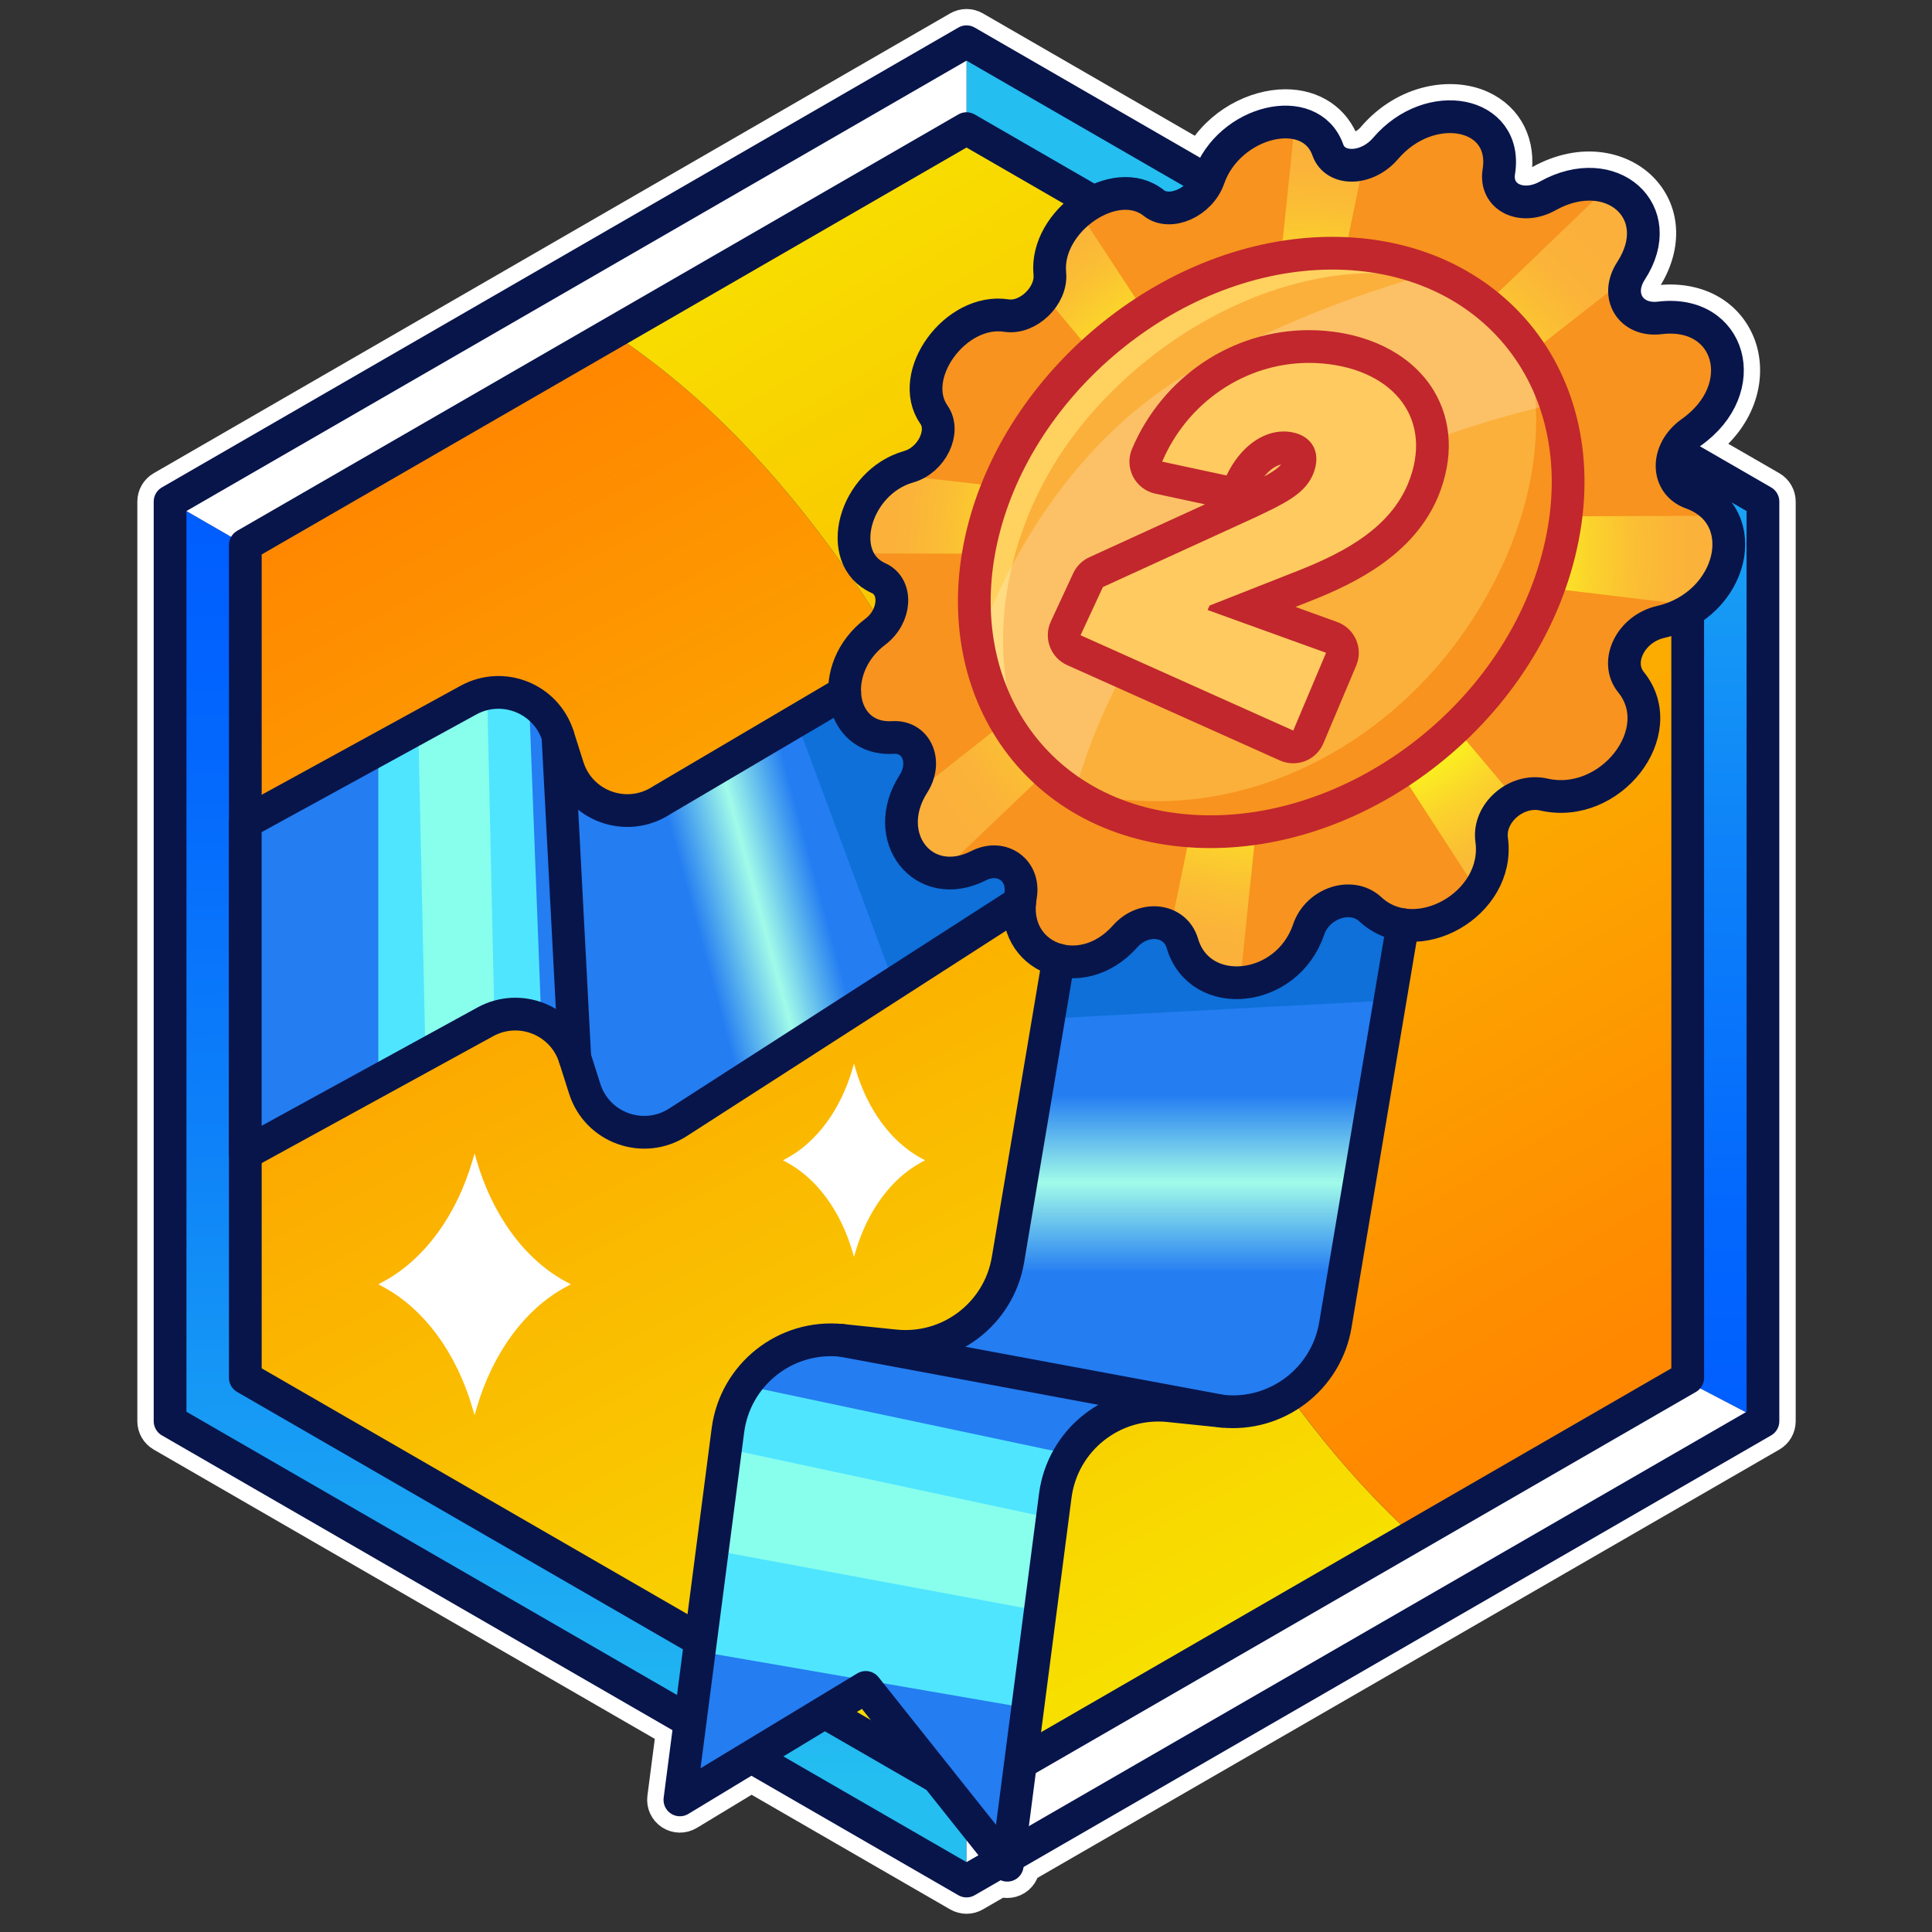 <svg width="177" height="177" viewBox="0 0 177 177" fill="none" xmlns="http://www.w3.org/2000/svg">
<rect x="0" y="0" width="177" height="177" fill="#333333" stroke="none"/>
<path d="M162.262 44.653L155.744 40.89C155.768 40.872 155.787 40.852 155.812 40.835C159.657 38.112 160.348 34.225 159.328 31.582C158.225 28.724 155.369 27.214 151.884 27.634C151.219 27.72 150.707 27.545 150.471 27.166C150.23 26.78 150.308 26.209 150.68 25.637C152.585 22.707 152.516 19.546 150.499 17.387C148.663 15.42 145.036 14.427 141.073 16.634C140.208 17.116 139.441 17.064 139.065 16.802C138.975 16.739 138.703 16.549 138.795 15.974C139.238 13.2 138.089 10.89 135.721 9.798C133.046 8.562 128.778 9.138 125.795 12.629C125.085 13.459 124.143 13.724 123.571 13.618C123.176 13.545 123.101 13.335 123.069 13.245C122.277 11.011 120.297 9.678 117.77 9.678H117.751C115.007 9.685 111.668 11.319 109.943 14.446L89.297 2.526C88.833 2.259 88.26 2.259 87.797 2.526L14.832 44.653C14.368 44.921 14.082 45.416 14.082 45.952V130.204C14.082 130.74 14.368 131.235 14.832 131.503L61.606 158.508L60.801 164.703C60.727 165.274 60.987 165.838 61.469 166.153C61.952 166.468 62.572 166.478 63.066 166.179L68.84 162.685L87.797 173.63C88.029 173.763 88.288 173.831 88.547 173.831C88.805 173.831 89.065 173.763 89.297 173.63L91.682 172.252C91.87 172.335 92.073 172.383 92.281 172.383C92.414 172.383 92.549 172.365 92.683 172.328C93.263 172.166 93.69 171.674 93.768 171.076L93.772 171.046L162.262 131.503C162.726 131.235 163.012 130.74 163.012 130.204V45.952C163.012 45.416 162.726 44.921 162.262 44.653L162.262 44.653Z" fill="#08154B" stroke="white" stroke-width="3" stroke-miterlimit="10"/>
<path d="M129.47 140.741L88.55 164.371L22.47 126.221V49.931L56.09 30.521C60.35 33.371 64.31 36.711 67.84 40.371C79.97 52.921 87.87 68.881 95.17 84.741C102.46 100.601 109.45 116.841 120.18 130.601C122.98 134.191 126.09 137.621 129.47 140.741L129.47 140.741Z" fill="url(#paint0_linear_226_15361)"/>
<path d="M154.62 49.931V126.221L129.47 140.741C126.09 137.621 122.98 134.191 120.18 130.601C109.45 116.841 102.46 100.601 95.17 84.741C87.87 68.881 79.97 52.921 67.84 40.371C64.31 36.711 60.35 33.371 56.09 30.521L88.55 11.781L154.62 49.931V49.931Z" fill="url(#paint1_linear_226_15361)"/>
<path d="M161.51 46.341V130.201L154.62 126.601V49.931L88.55 11.781V3.821L161.51 46.341Z" fill="url(#paint2_linear_226_15361)"/>
<path d="M88.55 164.371V172.331L15.58 130.201V45.951L22.47 49.931V126.221L88.55 164.371Z" fill="url(#paint3_linear_226_15361)"/>
<path d="M161.51 130.201L88.55 172.331V164.371L154.62 126.601L161.51 130.201Z" fill="white"/>
<path d="M88.55 3.821V11.781L22.47 49.931L15.58 45.951L88.55 3.821Z" fill="white"/>
<path d="M154.619 126.225V49.931L88.547 11.784L22.474 49.931V126.225L88.547 164.372L154.619 126.225Z" stroke="#08154B" stroke-width="3" stroke-linecap="round" stroke-linejoin="round"/>
<path d="M161.512 130.204V45.952L88.547 3.825L15.582 45.952V130.204L88.547 172.331L161.512 130.204Z" stroke="#08154B" stroke-width="3" stroke-linecap="round" stroke-linejoin="round"/>
<path d="M78.368 97.888L78.24 97.446L78.112 97.888C77.019 101.656 74.825 104.639 72.054 106.126L71.729 106.3L72.054 106.474C74.825 107.96 77.019 110.943 78.112 114.712L78.24 115.153L78.368 114.712C79.461 110.943 81.655 107.96 84.427 106.474L84.751 106.3L84.427 106.126C81.655 104.639 79.461 101.656 78.368 97.888V97.888Z" fill="white"/>
<path d="M43.651 106.268L43.478 105.671L43.305 106.268C41.824 111.372 38.853 115.412 35.099 117.425L34.66 117.661L35.099 117.897C38.853 119.91 41.824 123.95 43.305 129.054L43.478 129.652L43.651 129.054C45.132 123.95 48.103 119.91 51.857 117.897L52.296 117.661L51.857 117.425C48.103 115.412 45.132 111.372 43.651 106.268H43.651Z" fill="white"/>
<path d="M129.5 78.886L127.35 91.646L126.79 94.976L122.34 121.396C121.5 126.346 116.96 129.806 111.96 129.286L107.1 128.786C103.36 128.396 99.89 130.236 98.02 133.236C97.33 134.356 96.86 135.636 96.68 137.026L96.41 139.116L95.31 147.586L94.15 156.496L92.28 170.886L79.32 154.596L62.29 164.896L64.06 151.296L65.27 142.006L66.47 132.706L66.69 131.046C66.89 129.526 67.43 128.126 68.24 126.936C70.15 124.116 73.51 122.426 77.11 122.796L81.97 123.296C86.97 123.816 91.51 120.366 92.35 115.406L95.89 94.346L96.06 93.316L98.03 81.656L129.5 78.886L129.5 78.886Z" fill="#247DF1"/>
<path d="M129.5 78.886L127.35 91.646L96.06 93.316L98.03 81.656L129.5 78.886Z" fill="#0E70D8"/>
<path d="M98.02 133.236C97.33 134.356 96.86 135.636 96.68 137.026L96.41 139.116L95.31 147.586L94.15 156.496L64.06 151.296L65.27 142.006L66.47 132.706L66.69 131.046C66.89 129.526 67.43 128.126 68.24 126.936L98.02 133.236H98.02Z" fill="#50E5FF"/>
<path d="M96.41 139.116L95.31 147.586L65.27 142.006L66.47 132.706L96.41 139.116Z" fill="#88FFED"/>
<path d="M97.64 79.956L87.76 86.316L81.9 90.086L62.11 102.826C58.94 104.856 54.71 103.336 53.57 99.746L52.66 96.896C52.14 95.286 51 94.076 49.59 93.436C48.28 92.836 46.74 92.726 45.29 93.246C45.01 93.346 44.73 93.466 44.46 93.616L38.98 96.616L34.66 98.986L22.47 105.666V75.346L34.66 68.666L38.32 66.656L42.92 64.136C43.47 63.836 44.05 63.636 44.63 63.526C45.97 63.276 47.33 63.526 48.47 64.176C49.68 64.846 50.65 65.966 51.11 67.416L52.02 70.276C53.16 73.856 57.4 75.386 60.56 73.346L71.77 66.736L72.96 66.036L81.82 60.816L97.64 79.956H97.64Z" fill="#247DF1"/>
<path d="M97.64 79.956L87.76 86.316L81.9 90.086L72.96 66.036L81.82 60.816L97.64 79.956Z" fill="#0E70D8"/>
<path d="M49.59 93.436C48.28 92.836 46.74 92.726 45.29 93.246C45.01 93.346 44.73 93.466 44.46 93.616L38.98 96.616L34.66 98.986V68.666L38.32 66.656L42.92 64.136C43.47 63.836 44.05 63.636 44.63 63.526C45.97 63.276 47.33 63.526 48.47 64.176L49.59 93.436H49.59Z" fill="#50E5FF"/>
<path d="M45.29 93.246C45.01 93.346 44.73 93.466 44.46 93.616L38.98 96.616L38.32 66.656L42.92 64.136C43.47 63.836 44.05 63.636 44.63 63.526L45.29 93.246H45.29Z" fill="#88FFED"/>
<path d="M95.212 98.391L126.51 96.616L122.419 120.905L92.028 116.688L95.212 98.391Z" fill="url(#paint4_linear_226_15361)"/>
<path d="M71.77 66.736L79.373 91.714L64.744 101.127L58.664 74.134L71.77 66.736Z" fill="url(#paint5_linear_226_15361)"/>
<path d="M158.38 49.866C158.38 51.876 157.31 54.036 155.37 55.496C154.47 56.176 153.38 56.696 152.13 56.986C150.14 57.436 148.82 59.146 148.82 60.766C148.82 61.376 149.01 61.986 149.43 62.496C150.25 63.506 150.61 64.646 150.61 65.786C150.61 69.796 146.18 73.876 141.44 72.796C141.17 72.736 140.9 72.706 140.63 72.706C139.99 72.706 139.36 72.876 138.8 73.166C137.42 73.896 136.44 75.376 136.66 76.936C136.7 77.226 136.72 77.516 136.72 77.796C136.72 79.246 136.21 80.576 135.38 81.676C133.12 84.716 128.47 86.016 125.54 83.296C124.97 82.766 124.25 82.526 123.52 82.526C122.02 82.526 120.45 83.526 119.89 85.166C118.84 88.226 116.16 89.896 113.61 90.026C113.5 90.036 113.4 90.036 113.29 90.036C111.09 90.036 109.04 88.866 108.32 86.426C108.13 85.776 107.74 85.286 107.25 84.966C106.81 84.676 106.28 84.526 105.73 84.526C104.81 84.526 103.83 84.936 103.08 85.786C101.64 87.406 99.89 88.126 98.28 88.126C95.34 88.126 92.84 85.746 93.49 82.096C93.53 81.896 93.54 81.696 93.54 81.506C93.54 79.506 91.61 78.316 89.66 79.306C88.73 79.776 87.84 79.986 87.02 79.986C86.75 79.986 86.48 79.966 86.23 79.916C83.49 79.436 81.83 76.496 82.94 73.336C83.11 72.836 83.36 72.326 83.68 71.826C84.07 71.206 84.25 70.556 84.25 69.956C84.25 68.586 83.3 67.476 81.82 67.566C81.71 67.576 81.6 67.576 81.49 67.576C76.76 67.576 75.83 61.176 80.19 57.876C81.19 57.126 81.71 56.006 81.71 55.006C81.71 54.126 81.31 53.336 80.49 52.966C79.43 52.496 78.77 51.676 78.46 50.706C78.31 50.256 78.24 49.776 78.24 49.276C78.24 47.156 79.51 44.736 81.67 43.446C82.15 43.156 82.68 42.916 83.25 42.756C84.84 42.306 85.96 40.706 85.96 39.286C85.96 38.826 85.83 38.376 85.57 37.996C85.06 37.276 84.84 36.456 84.84 35.596C84.84 32.186 88.47 28.336 92.2 28.916C92.33 28.936 92.45 28.946 92.58 28.946C93.78 28.946 95 28.136 95.66 27.056C96.04 26.446 96.25 25.746 96.18 25.066C96.16 24.896 96.16 24.736 96.16 24.566C96.16 22.576 97.29 20.696 98.85 19.406C100.92 17.706 103.76 17.046 105.69 18.586C106.09 18.906 106.58 19.046 107.1 19.046C108.53 19.046 110.18 17.956 110.74 16.326C111.86 13.116 115.07 11.176 117.77 11.176C118.06 11.176 118.35 11.196 118.63 11.256C120 11.476 121.14 12.276 121.66 13.746C121.99 14.676 122.84 15.136 123.83 15.136C124.18 15.136 124.55 15.076 124.92 14.956C125.64 14.736 126.36 14.276 126.94 13.606C131.02 8.816 138.2 10.206 137.31 15.736C137.28 15.896 137.27 16.046 137.27 16.196C137.27 18.216 139.56 19.196 141.8 17.946C143.13 17.206 144.43 16.886 145.6 16.886C146.21 16.886 146.78 16.976 147.3 17.136C150.24 18.026 151.73 21.266 149.42 24.816C149.29 25.016 149.19 25.206 149.11 25.406C148.92 25.826 148.83 26.246 148.83 26.646C148.83 28.176 150.12 29.356 152.06 29.126C152.39 29.086 152.71 29.066 153.02 29.066C158.76 29.066 160.34 35.786 154.95 39.606C153.77 40.436 153.19 41.616 153.19 42.686C153.19 43.766 153.78 44.736 154.97 45.166C156.22 45.616 157.11 46.356 157.66 47.246C158.15 48.026 158.38 48.926 158.38 49.866H158.38Z" fill="#F7931E"/>
<path d="M158.38 49.866C158.38 51.876 157.31 54.036 155.37 55.496L120.36 51.286L138.8 73.166C137.42 73.896 136.44 75.376 136.66 76.936C136.7 77.226 136.72 77.516 136.72 77.796C136.72 79.246 136.21 80.576 135.38 81.676L117.35 53.876L113.61 90.026C113.5 90.036 113.4 90.036 113.29 90.036C111.09 90.036 109.04 88.866 108.32 86.426C108.13 85.776 107.74 85.286 107.25 84.966L113.74 53.636L86.23 79.916C83.49 79.436 81.83 76.496 82.94 73.336L111.64 50.756L78.46 50.706C78.31 50.256 78.24 49.776 78.24 49.276C78.24 47.156 79.51 44.736 81.67 43.446L112.24 46.926L95.66 27.056C96.04 26.446 96.25 25.746 96.18 25.066C96.16 24.896 96.16 24.736 96.16 24.566C96.16 22.576 97.29 20.696 98.85 19.406L115.19 44.346L118.63 11.256C120 11.476 121.14 12.276 121.66 13.746C121.99 14.676 122.84 15.136 123.83 15.136C124.18 15.136 124.55 15.076 124.92 14.956L118.8 44.526L147.3 17.136C150.24 18.026 151.73 21.266 149.42 24.816C149.29 25.016 149.19 25.206 149.11 25.406L120.96 47.396L157.66 47.246C158.15 48.026 158.38 48.926 158.38 49.866V49.866Z" fill="url(#paint6_radial_226_15361)"/>
<path d="M142.86 50.586C139.06 66.106 123.17 77.556 108.26 76.066C104.5 75.686 101.2 74.516 98.44 72.716C98.21 72.586 97.99 72.426 97.77 72.276C96.26 71.226 94.93 69.966 93.8 68.556C91.6 65.826 90.14 62.506 89.56 58.846C89.02 55.526 89.2 51.926 90.19 48.226C93.87 34.446 107.71 23.316 121.84 23.196C125.32 23.166 128.52 23.806 131.33 24.996C132.82 25.616 134.19 26.386 135.45 27.306C137.4 28.726 139.06 30.476 140.36 32.486C141.25 33.866 141.98 35.376 142.52 36.986C143.87 40.976 144.08 45.616 142.86 50.586V50.586Z" fill="#FBB03B"/>
<path d="M135.45 27.306C131.54 25.256 126.88 24.666 122.52 25.236C112.74 26.506 103.14 32.926 97.58 40.976C92.07 48.946 90.07 59.476 93.8 68.556C89.61 63.346 88.11 56.006 90.19 48.226C93.87 34.446 107.71 23.316 121.84 23.196C127.15 23.156 131.81 24.656 135.45 27.306V27.306Z" fill="#FFD15F"/>
<path d="M142.86 50.586C139.06 66.106 123.17 77.556 108.26 76.066C104.19 75.656 100.66 74.316 97.77 72.276C102.72 73.676 107.96 73.766 112.98 72.596C121.28 70.656 128.61 65.456 133.62 58.606C138.75 51.576 141.93 42.606 140.31 33.866C140.22 33.386 140.23 32.916 140.36 32.486C143.47 37.296 144.57 43.616 142.86 50.586V50.586Z" fill="#F7931E"/>
<path opacity="0.22" d="M142.52 36.986C137.15 38.166 128.23 40.756 117.88 46.266C105.23 53.006 100.18 66.386 98.44 72.716C98.21 72.586 97.99 72.426 97.77 72.276C96.26 71.226 94.93 69.966 93.8 68.556C91.6 65.826 90.14 62.506 89.56 58.846C91.88 52.566 97.88 40.006 110.26 33.406C118.57 28.976 125.96 26.436 131.33 24.996C132.82 25.616 134.19 26.386 135.45 27.306C137.4 28.726 139.06 30.476 140.36 32.486C141.25 33.866 141.98 35.376 142.52 36.986V36.986Z" fill="white"/>
<path d="M126.935 13.604L126.935 13.604C131.022 8.821 138.197 10.208 137.314 15.738V15.738C136.942 18.062 139.399 19.284 141.803 17.944H141.803C147.62 14.704 152.952 19.392 149.422 24.819V24.819C147.95 27.084 149.388 29.449 152.064 29.124H152.064C158.568 28.336 160.628 35.587 154.946 39.61L154.946 39.61C152.592 41.276 152.601 44.32 154.973 45.171H154.973C160.745 47.239 158.79 55.454 152.133 56.981H152.133C149.39 57.611 147.91 60.63 149.427 62.501L149.427 62.501C153.107 67.041 147.531 74.186 141.437 72.792H141.437C138.932 72.219 136.32 74.491 136.658 76.935V76.935C137.472 82.834 129.733 87.196 125.538 83.3L125.538 83.3C123.811 81.696 120.716 82.73 119.886 85.168V85.168C117.897 91.01 109.912 91.794 108.32 86.422V86.422C107.662 84.2 104.781 83.862 103.079 85.785L103.079 85.785C99.032 90.355 92.482 87.743 93.492 82.1V82.1C93.912 79.749 91.797 78.224 89.659 79.308H89.659C84.604 81.871 80.566 76.7 83.677 71.823V71.823C84.982 69.778 83.951 67.438 81.819 67.567H81.819C76.797 67.871 75.731 61.246 80.194 57.875H80.194C82.077 56.453 82.234 53.746 80.487 52.965H80.487C76.371 51.125 78.266 44.179 83.251 42.759H83.251C85.364 42.157 86.642 39.533 85.568 38.001V38.001C83.034 34.385 87.538 28.191 92.203 28.912H92.203C94.185 29.218 96.38 27.099 96.18 25.064V25.064C95.706 20.238 102.176 15.787 105.694 18.59H105.694C107.187 19.779 109.966 18.542 110.737 16.331V16.331C112.576 11.053 120.05 9.217 121.655 13.746V13.746C122.334 15.661 125.235 15.594 126.935 13.604H126.935Z" stroke="#08154B" stroke-width="3" stroke-linecap="round" stroke-linejoin="round"/>
<path d="M142.86 50.582C139.056 66.108 123.166 77.561 108.262 76.066C94.219 74.656 86.467 62.157 90.191 48.224C93.873 34.45 107.707 23.313 121.836 23.199C136.811 23.078 146.616 35.256 142.86 50.582V50.582Z" stroke="#C1272D" stroke-width="3" stroke-linecap="round" stroke-linejoin="round"/>
<path d="M96.969 87.955L92.345 115.409C91.511 120.364 86.971 123.818 81.973 123.301L77.112 122.798C71.976 122.266 67.352 125.924 66.687 131.044L62.289 164.897L79.316 154.592L92.281 170.883L96.678 137.031C97.344 131.91 101.968 128.253 107.104 128.784L111.964 129.287C116.962 129.805 121.502 126.35 122.337 121.396L128.514 84.717" stroke="#08154B" stroke-width="3" stroke-linecap="round" stroke-linejoin="round"/>
<path d="M77.112 122.798L111.964 129.287" stroke="#08154B" stroke-width="3" stroke-linecap="round" stroke-linejoin="round"/>
<path d="M77.387 63.431L60.564 73.348C57.399 75.385 53.163 73.86 52.022 70.273L51.115 67.42C50.024 63.991 46.074 62.41 42.918 64.14L22.47 75.349V105.671L44.464 93.614C47.619 91.883 51.57 93.464 52.66 96.894L53.568 99.747C54.709 103.334 58.945 104.859 62.11 102.822L93.414 82.68" stroke="#08154B" stroke-width="3" stroke-linecap="round" stroke-linejoin="round"/>
<path d="M52.66 96.894L51.115 67.42" stroke="#08154B" stroke-width="3" stroke-linecap="round" stroke-linejoin="round"/>
<path d="M118.48 68.43C118.271 68.43 118.061 68.386 117.867 68.299L98.38 59.565C98.014 59.401 97.729 59.097 97.588 58.721C97.448 58.345 97.464 57.929 97.633 57.565L99.683 53.149C99.833 52.825 100.094 52.566 100.419 52.417L114.409 46.02C116.788 44.891 118.353 44.148 118.891 42.918C119.124 42.385 119.163 41.904 118.996 41.599C118.796 41.234 118.296 41.105 118.017 41.06C117.883 41.039 117.748 41.029 117.615 41.029C116.15 41.029 114.658 42.246 113.721 44.206C113.468 44.736 112.936 45.059 112.368 45.059C112.264 45.059 112.158 45.049 112.053 45.026L106.158 43.761C105.72 43.666 105.347 43.382 105.141 42.985C104.935 42.588 104.916 42.119 105.091 41.707C107.663 35.656 113.486 31.746 119.927 31.746C120.393 31.746 120.862 31.767 121.333 31.809C125.266 32.162 128.447 33.888 130.059 36.545C131.502 38.923 131.615 41.889 130.376 44.899C128.386 49.636 123.756 51.992 119.49 53.674L114.436 55.664L121.997 58.396C122.383 58.535 122.696 58.828 122.861 59.205C123.026 59.582 123.029 60.011 122.869 60.39L119.862 67.513C119.705 67.885 119.405 68.178 119.03 68.325C118.853 68.395 118.666 68.43 118.48 68.43L118.48 68.43Z" fill="#FFCA5F"/>
<path d="M119.927 33.246C120.349 33.246 120.773 33.265 121.2 33.303C127.754 33.891 131.397 38.478 128.99 44.328C127.348 48.235 123.508 50.478 118.94 52.278L110.817 55.478L110.635 55.886L121.487 59.806L118.48 66.93L98.994 58.197L101.043 53.781L115.033 47.384C117.64 46.147 119.5 45.27 120.265 43.52C121.13 41.54 120.262 39.898 118.252 39.579C118.041 39.545 117.828 39.529 117.614 39.529C115.628 39.529 113.606 40.969 112.368 43.559L106.473 42.294C108.777 36.87 114.07 33.246 119.927 33.246M119.927 30.246C112.883 30.246 106.518 34.515 103.711 41.121C103.361 41.944 103.397 42.882 103.81 43.676C104.222 44.47 104.968 45.039 105.843 45.227L110.398 46.205L99.796 51.053C99.145 51.35 98.623 51.87 98.322 52.518L96.273 56.934C95.935 57.662 95.903 58.495 96.184 59.246C96.464 59.998 97.035 60.606 97.767 60.934L117.253 69.668C117.643 69.842 118.061 69.93 118.48 69.93C118.853 69.93 119.225 69.861 119.579 69.722C120.33 69.426 120.93 68.84 121.244 68.097L124.251 60.973C124.571 60.214 124.565 59.358 124.235 58.604C123.905 57.85 123.28 57.264 122.506 56.985L118.683 55.603L120.04 55.069C124.331 53.378 129.541 50.761 131.756 45.49C133.189 42.008 133.039 38.562 131.342 35.767C129.479 32.698 125.88 30.711 121.468 30.315C120.957 30.269 120.439 30.246 119.927 30.246L119.927 30.246ZM115.82 43.652C116.345 43.004 116.906 42.649 117.369 42.555C117.087 42.906 116.532 43.269 115.82 43.652Z" fill="#C1272D"/>
<defs>
<linearGradient id="paint0_linear_226_15361" x1="31.433" y1="47.444" x2="91.347" y2="163.188" gradientUnits="userSpaceOnUse">
<stop stop-color="#FF8800"/>
<stop offset="1" stop-color="#F7E200"/>
</linearGradient>
<linearGradient id="paint1_linear_226_15361" x1="152.325" y1="120.816" x2="85.262" y2="5.752" gradientUnits="userSpaceOnUse">
<stop stop-color="#FF8800"/>
<stop offset="1" stop-color="#F7E200"/>
</linearGradient>
<linearGradient id="paint2_linear_226_15361" x1="124.281" y1="129.757" x2="125.558" y2="22.778" gradientUnits="userSpaceOnUse">
<stop stop-color="#005EFF"/>
<stop offset="0.176" stop-color="#0367FD"/>
<stop offset="0.469" stop-color="#0D80F9"/>
<stop offset="0.84" stop-color="#1CA9F3"/>
<stop offset="1" stop-color="#24BEF1"/>
</linearGradient>
<linearGradient id="paint3_linear_226_15361" x1="51.404" y1="48.452" x2="52.17" y2="163.091" gradientUnits="userSpaceOnUse">
<stop stop-color="#005EFF"/>
<stop offset="0.176" stop-color="#0367FD"/>
<stop offset="0.469" stop-color="#0D80F9"/>
<stop offset="0.84" stop-color="#1CA9F3"/>
<stop offset="1" stop-color="#24BEF1"/>
</linearGradient>
<linearGradient id="paint4_linear_226_15361" x1="109.269" y1="116.647" x2="109.269" y2="100.307" gradientUnits="userSpaceOnUse">
<stop stop-color="#247DF1"/>
<stop offset="0.508" stop-color="#A1FBE9"/>
<stop offset="1" stop-color="#247DF1"/>
</linearGradient>
<linearGradient id="paint5_linear_226_15361" x1="63.875" y1="85.114" x2="75.236" y2="82.05" gradientUnits="userSpaceOnUse">
<stop stop-color="#247DF1"/>
<stop offset="0.508" stop-color="#A1FBE9"/>
<stop offset="1" stop-color="#247DF1"/>
</linearGradient>
<radialGradient id="paint6_radial_226_15361" cx="0" cy="0" r="1" gradientUnits="userSpaceOnUse" gradientTransform="translate(118.31 50.646) scale(39.731 39.731)">
<stop offset="0.128" stop-color="white"/>
<stop offset="0.172" stop-color="#FEFCDE"/>
<stop offset="0.255" stop-color="#FDF8A5"/>
<stop offset="0.336" stop-color="#FDF475"/>
<stop offset="0.412" stop-color="#FCF151"/>
<stop offset="0.483" stop-color="#FCEF36"/>
<stop offset="0.546" stop-color="#FCEE26"/>
<stop offset="0.595" stop-color="#FCEE21"/>
<stop offset="0.6" stop-color="#FBEC21"/>
<stop offset="0.695" stop-color="#FBD22C"/>
<stop offset="0.793" stop-color="#FBBF34"/>
<stop offset="0.893" stop-color="#FBB339"/>
<stop offset="1" stop-color="#FBB03B"/>
</radialGradient>
</defs>
</svg>
